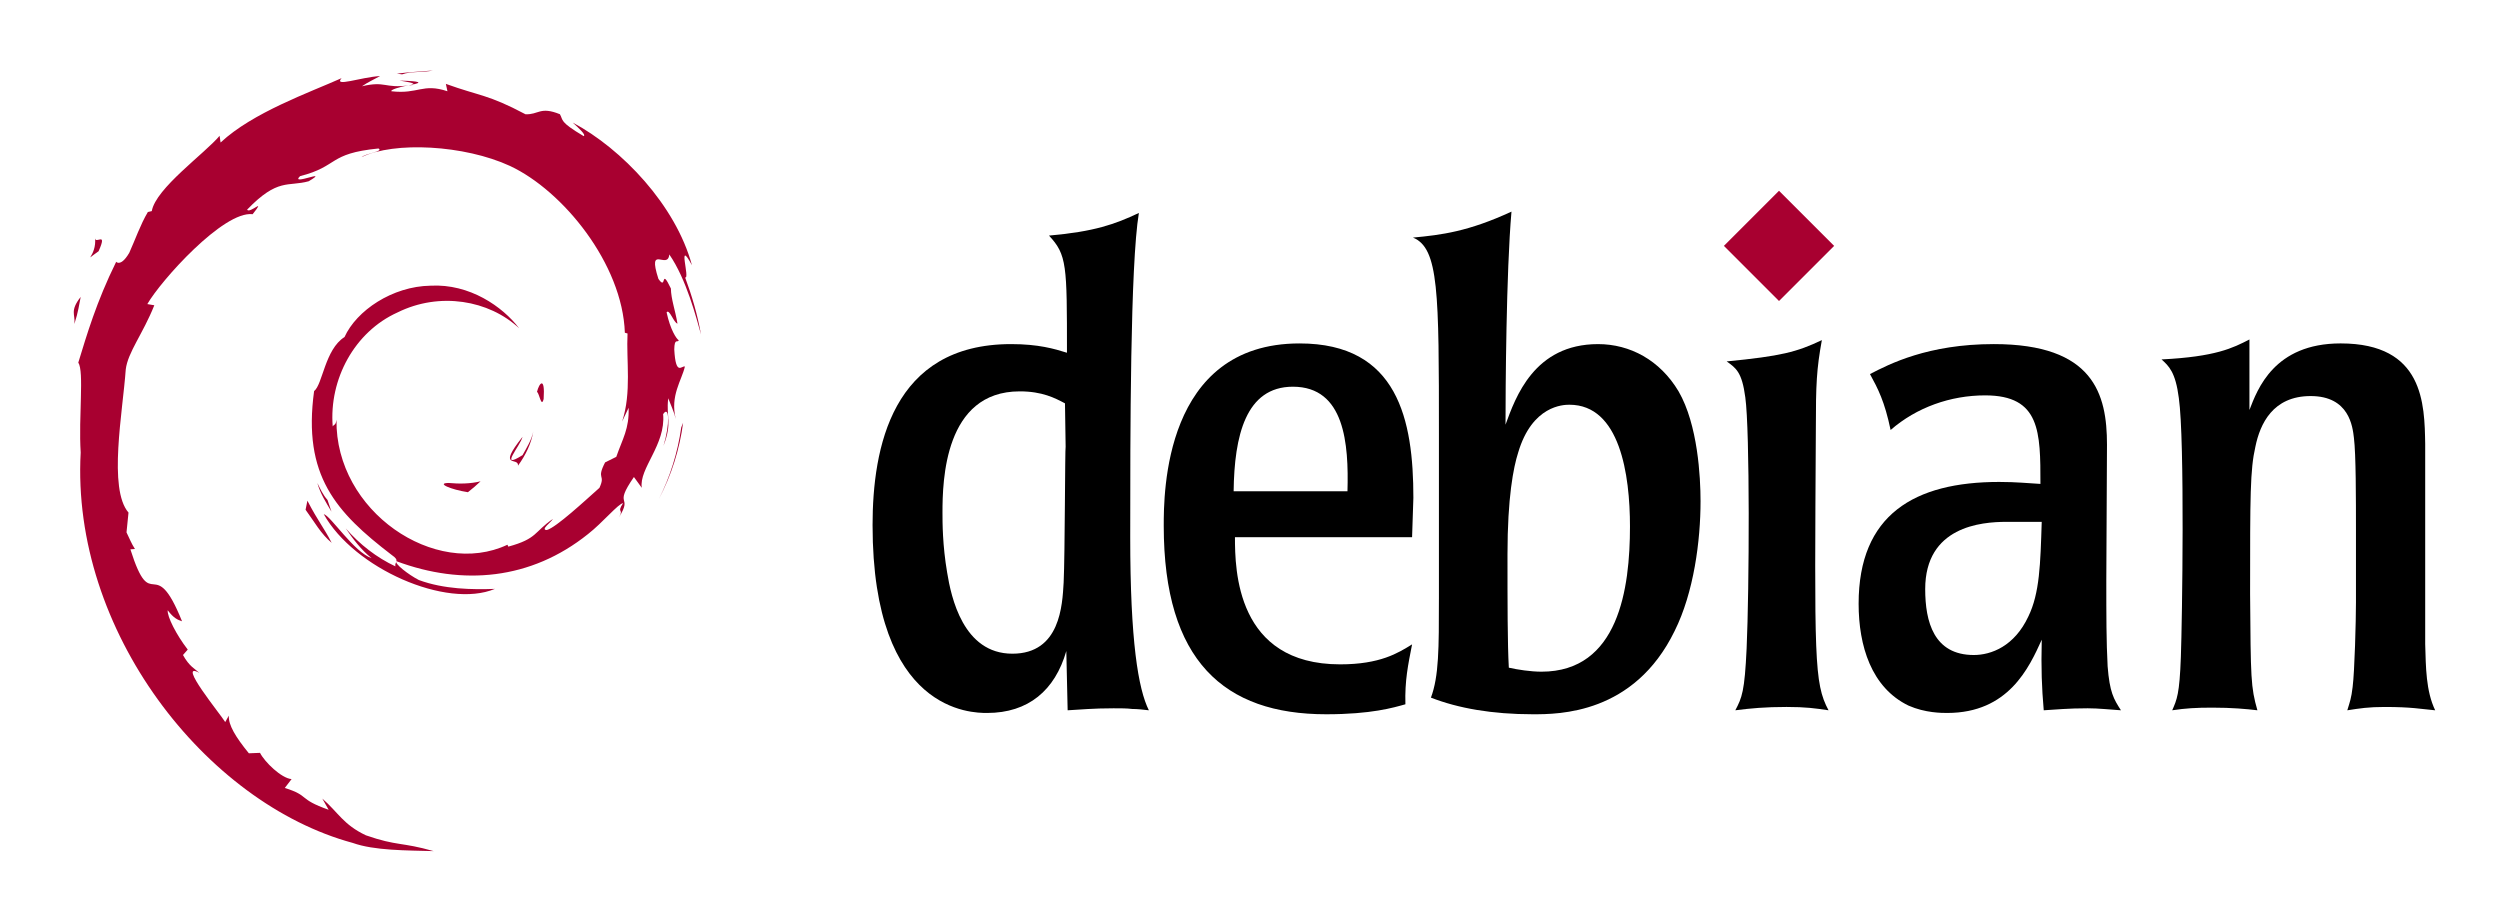 <?xml version="1.0" encoding="UTF-8" standalone="no"?>
<!-- Generator: Adobe Illustrator 10.0, SVG Export Plug-In . SVG Version: 3.0.0 Build 77)  -->

<svg
   xmlns:ns0="http://ns.adobe.com/SaveForWeb/1.0/"
   xmlns:ns="http://ns.adobe.com/Variables/1.0/"
   xmlns:i="http://ns.adobe.com/AdobeIllustrator/10.0/"
   xmlns:dc="http://purl.org/dc/elements/1.1/"
   xmlns:cc="http://creativecommons.org/ns#"
   xmlns:rdf="http://www.w3.org/1999/02/22-rdf-syntax-ns#"
   xmlns:svg="http://www.w3.org/2000/svg"
   xmlns="http://www.w3.org/2000/svg"
   xmlns:sodipodi="http://sodipodi.sourceforge.net/DTD/sodipodi-0.dtd"
   xmlns:inkscape="http://www.inkscape.org/namespaces/inkscape"
   i:viewOrigin="251 467"
   i:rulerOrigin="0 0"
   i:pageBounds="0 792 612 0"
   width="174"
   height="64"
   viewBox="0 0 174 64"
   overflow="visible"
   enable-background="new 0 0 108.758 144.133"
   xml:space="preserve"
   version="1.1"
   id="svg45"
   sodipodi:docname="openlogo.svg"
   style="overflow:visible"
   inkscape:version="0.92.0 r15299"><defs
     id="defs49" /><sodipodi:namedview
     pagecolor="#ffffff"
     bordercolor="#666666"
     borderopacity="1"
     objecttolerance="10"
     gridtolerance="10"
     guidetolerance="10"
     inkscape:pageopacity="0"
     inkscape:pageshadow="2"
     inkscape:window-width="1366"
     inkscape:window-height="706"
     id="namedview47"
     showgrid="false"
     width="160px"
     inkscape:zoom="4.6312005"
     inkscape:cx="79.522107"
     inkscape:cy="23.467528"
     inkscape:window-x="0"
     inkscape:window-y="0"
     inkscape:window-maximized="1"
     inkscape:current-layer="svg45" /><g
     id="g42"
     transform="translate(0.704,-27.05)"><g
       id="g3760"
       transform="translate(-54.414,12.956)"><path
         i:knockout="Off"
         d="m 84.932,47.708 c -0.9,0.012 0.169,0.463 1.345,0.644 0.326,-0.254 0.619,-0.51 0.881,-0.759 -0.731,0.179 -1.476,0.183 -2.226,0.115"
         id="path4"
         inkscape:connector-curvature="0"
         style="fill:#a80030;stroke-width:0.603" /><path
         i:knockout="Off"
         d="m 89.763,46.504 c 0.538,-0.74 0.928,-1.55 1.066,-2.388 -0.121,0.596 -0.443,1.112 -0.75,1.656 -1.683,1.06 -0.159,-0.629 -0.001,-1.272 -1.809,2.279 -0.249,1.366 -0.316,2.003"
         id="path6"
         inkscape:connector-curvature="0"
         style="fill:#a80030;stroke-width:0.603" /><path
         i:knockout="Off"
         d="m 91.548,41.862 c 0.11,-1.621 -0.319,-1.108 -0.463,-0.49 0.167,0.088 0.301,1.144 0.463,0.49"
         id="path8"
         inkscape:connector-curvature="0"
         style="fill:#a80030;stroke-width:0.603" /><path
         i:knockout="Off"
         d="m 81.517,19.702 c 0.481,0.086 1.039,0.152 0.959,0.267 0.528,-0.116 0.646,-0.221 -0.959,-0.267"
         id="path10"
         inkscape:connector-curvature="0"
         style="fill:#a80030;stroke-width:0.603" /><path
         i:knockout="Off"
         d="m 82.477,19.969 -0.338,0.07 0.315,-0.029 0.023,-0.042"
         id="path12"
         inkscape:connector-curvature="0"
         style="fill:#a80030;stroke-width:0.603" /><path
         i:knockout="Off"
         d="m 97.461,42.477 c 0.054,1.456 -0.425,2.163 -0.858,3.414 l -0.779,0.387 c -0.637,1.238 0.063,0.786 -0.393,1.77 -0.995,0.884 -3.016,2.765 -3.663,2.937 -0.473,-0.01 0.32,-0.558 0.424,-0.772 -1.331,0.913 -1.068,1.371 -3.104,1.927 l -0.059,-0.133 c -5.019,2.362 -11.991,-2.318 -11.9,-8.702 -0.053,0.405 -0.152,0.304 -0.263,0.466 -0.259,-3.284 1.517,-6.583 4.513,-7.932 2.93,-1.45 6.365,-0.856 8.462,1.102 -1.152,-1.51 -3.447,-3.111 -6.165,-2.963 -2.664,0.043 -5.156,1.736 -5.988,3.574 -1.364,0.859 -1.523,3.311 -2.117,3.761 -0.801,5.881 1.504,8.42 5.405,11.409 0.612,0.413 0.172,0.477 0.254,0.791 -1.295,-0.606 -2.481,-1.522 -3.457,-2.643 0.518,0.757 1.077,1.494 1.799,2.072 -1.222,-0.413 -2.855,-2.96 -3.33,-3.064 2.106,3.771 8.542,6.613 11.915,5.202 -1.561,0.058 -3.542,0.032 -5.294,-0.616 -0.738,-0.379 -1.738,-1.163 -1.559,-1.309 4.601,1.718 9.352,1.3 13.332,-1.89 1.013,-0.789 2.12,-2.131 2.44,-2.149 -0.481,0.724 0.083,0.348 -0.287,0.988 1.007,-1.627 -0.439,-0.663 1.042,-2.81 l 0.547,0.753 c -0.205,-1.352 1.678,-2.992 1.486,-5.129 0.432,-0.653 0.481,0.704 0.024,2.206 0.636,-1.667 0.168,-1.935 0.331,-3.311 0.175,0.463 0.408,0.954 0.527,1.442 -0.415,-1.612 0.424,-2.713 0.632,-3.65 -0.206,-0.09 -0.639,0.712 -0.739,-1.191 0.015,-0.827 0.231,-0.433 0.313,-0.637 -0.161,-0.093 -0.587,-0.727 -0.846,-1.942 0.186,-0.286 0.501,0.74 0.757,0.782 -0.164,-0.966 -0.447,-1.703 -0.459,-2.444 -0.747,-1.561 -0.265,0.208 -0.869,-0.67 -0.795,-2.479 0.659,-0.575 0.758,-1.701 1.204,1.744 1.89,4.45 2.206,5.57 -0.241,-1.366 -0.63,-2.69 -1.105,-3.97 0.367,0.155 -0.59,-2.81 0.477,-0.847 -1.138,-4.184 -4.867,-8.095 -8.298,-9.929 0.419,0.384 0.948,0.866 0.759,0.942 -1.708,-1.015 -1.407,-1.095 -1.652,-1.524 -1.389,-0.566 -1.482,0.046 -2.4,0.001 -2.621,-1.391 -3.126,-1.243 -5.538,-2.113 l 0.11,0.513 c -1.736,-0.578 -2.023,0.218 -3.898,0.001 -0.114,-0.089 0.601,-0.323 1.191,-0.408 -1.679,0.222 -1.6,-0.331 -3.243,0.061 0.404,-0.284 0.833,-0.472 1.265,-0.713 -1.368,0.083 -3.268,0.797 -2.682,0.147 -2.232,0.997 -6.197,2.395 -8.423,4.481 l -0.07,-0.468 c -1.019,1.224 -4.446,3.655 -4.719,5.241 l -0.273,0.063 c -0.53,0.898 -0.874,1.916 -1.294,2.84 -0.693,1.183 -1.017,0.456 -0.918,0.641 -1.365,2.767 -2.044,5.091 -2.629,6.999 0.417,0.624 0.01,3.755 0.167,6.261 -0.684,12.378 8.687,24.395 18.931,27.169 1.501,0.538 3.734,0.519 5.633,0.572 -2.24,-0.641 -2.529,-0.339 -4.713,-1.1 -1.574,-0.742 -1.919,-1.589 -3.035,-2.557 l 0.442,0.78 c -2.187,-0.774 -1.272,-0.958 -3.052,-1.521 l 0.472,-0.615 c -0.709,-0.054 -1.878,-1.194 -2.197,-1.827 l -0.776,0.031 C 70.096,65.375 69.599,64.545 69.636,63.903 L 69.385,64.35 C 69.101,63.862 65.956,60.037 67.588,60.927 67.285,60.651 66.882,60.477 66.445,59.683 l 0.332,-0.379 c -0.784,-1.01 -1.445,-2.305 -1.394,-2.737 0.419,0.565 0.709,0.671 0.997,0.768 -1.983,-4.919 -2.094,-0.271 -3.595,-5.007 l 0.317,-0.025 C 62.859,51.935 62.71,51.538 62.515,51.147 l 0.139,-1.377 c -1.427,-1.648 -0.399,-7.016 -0.192,-9.96 0.142,-1.197 1.191,-2.471 1.988,-4.469 l -0.486,-0.083 c 0.929,-1.62 5.303,-6.507 7.33,-6.256 0.981,-1.233 -0.195,-0.005 -0.387,-0.315 2.156,-2.231 2.834,-1.576 4.289,-1.978 1.568,-0.931 -1.347,0.364 -0.603,-0.355 2.713,-0.692 1.922,-1.575 5.461,-1.926 0.374,0.212 -0.866,0.328 -1.177,0.603 2.259,-1.106 7.151,-0.854 10.33,0.613 3.686,1.724 7.829,6.817 7.993,11.609 l 0.186,0.05 c -0.094,1.905 0.292,4.109 -0.378,6.132 l 0.452,-0.959"
         id="path14"
         inkscape:connector-curvature="0"
         style="fill:#a80030;stroke-width:0.603" /><path
         i:knockout="Off"
         d="m 75.105,48.943 -0.127,0.631 c 0.592,0.804 1.062,1.676 1.817,2.302 -0.543,-1.06 -0.947,-1.498 -1.69,-2.933"
         id="path16"
         inkscape:connector-curvature="0"
         style="fill:#a80030;stroke-width:0.603" /><path
         i:knockout="Off"
         d="m 76.503,48.889 c -0.313,-0.347 -0.498,-0.764 -0.706,-1.179 0.199,0.73 0.606,1.357 0.984,1.996 l -0.278,-0.817"
         id="path18"
         inkscape:connector-curvature="0"
         style="fill:#a80030;stroke-width:0.603" /><path
         i:knockout="Off"
         d="m 101.257,43.509 -0.132,0.333 c -0.242,1.722 -0.767,3.426 -1.57,5.006 0.887,-1.667 1.459,-3.491 1.701,-5.339"
         id="path20"
         inkscape:connector-curvature="0"
         style="fill:#a80030;stroke-width:0.603" /><path
         i:knockout="Off"
         d="m 81.696,19.27 c 0.608,-0.222 1.495,-0.122 2.143,-0.269 -0.842,0.07 -1.68,0.113 -2.508,0.218 l 0.365,0.051"
         id="path22"
         inkscape:connector-curvature="0"
         style="fill:#a80030;stroke-width:0.603" /><path
         i:knockout="Off"
         d="m 60.325,30.635 c 0.14,1.298 -0.976,1.802 0.247,0.945 0.657,-1.479 -0.255,-0.408 -0.247,-0.945"
         id="path24"
         inkscape:connector-curvature="0"
         style="fill:#a80030;stroke-width:0.603" /><path
         i:knockout="Off"
         d="m 58.886,36.644 c 0.283,-0.866 0.333,-1.385 0.441,-1.887 -0.779,0.997 -0.359,1.209 -0.441,1.887"
         id="path26"
         inkscape:connector-curvature="0"
         style="fill:#a80030;stroke-width:0.603" /><path
         i:knockout="Off"
         d="m 127.878,45.181 c -0.045,0.047 -0.045,7.506 -0.138,9.453 -0.092,1.574 -0.232,4.957 -3.568,4.957 -3.429,0 -4.263,-3.939 -4.541,-5.652 -0.324,-1.9 -0.324,-3.477 -0.324,-4.17 0,-2.225 0.139,-8.436 5.375,-8.436 1.576,0 2.456,0.465 3.151,0.834 z m -13.437,5.469 c 0,13.066 6.951,13.066 7.97,13.066 2.873,0 4.727,-1.576 5.514,-4.309 l 0.093,4.123 c 0.881,-0.047 1.761,-0.139 3.197,-0.139 0.51,0 0.926,0 1.298,0.047 0.371,0 0.741,0.045 1.158,0.092 -0.741,-1.482 -1.297,-4.818 -1.297,-12.049 0,-7.043 0,-18.951 0.602,-22.566 -1.667,0.789 -3.105,1.299 -6.256,1.576 1.251,1.344 1.251,2.039 1.251,8.154 -0.879,-0.277 -1.992,-0.602 -3.892,-0.602 -8.294,10e-4 -9.638,7.23 -9.638,12.607"
         id="path28"
         inkscape:connector-curvature="0" /><path
         i:knockout="Off"
         d="m 139.571,48.284 c 0.047,-3.846 0.835,-7.275 4.124,-7.275 3.615,0 3.891,3.984 3.799,7.275 z m 12.51,0.465 c 0,-5.422 -1.065,-10.752 -7.923,-10.752 -9.452,0 -9.452,10.475 -9.452,12.697 0,9.406 4.216,13.113 11.306,13.113 3.149,0 4.68,-0.461 5.514,-0.695 -0.046,-1.668 0.185,-2.734 0.465,-4.17 -0.975,0.604 -2.226,1.391 -5.006,1.391 -7.229,0 -7.322,-6.582 -7.322,-8.852 h 12.328 l 0.09,-2.732"
         id="path30"
         inkscape:connector-curvature="0" /><path
         i:knockout="Off"
         d="m 167.156,50.741 c 0,4.309 -0.787,10.102 -6.162,10.102 -0.742,0 -1.668,-0.141 -2.27,-0.279 -0.093,-1.668 -0.093,-4.541 -0.093,-7.877 0,-3.986 0.416,-6.068 0.742,-7.09 0.972,-3.289 3.15,-3.334 3.566,-3.334 3.522,0 4.217,4.865 4.217,8.478 z m -13.298,5.051 c 0,3.43 0,5.375 -0.556,6.857 1.9,0.742 4.262,1.158 7.09,1.158 1.807,0 7.043,0 9.869,-5.791 1.344,-2.688 1.807,-6.303 1.807,-9.037 0,-1.668 -0.186,-5.328 -1.529,-7.646 -1.296,-2.176 -3.382,-3.289 -5.605,-3.289 -4.449,0 -5.746,3.707 -6.44,5.607 0,-2.363 0.045,-10.611 0.415,-14.828 -3.011,1.391 -4.866,1.621 -6.857,1.807 1.807,0.74 1.807,3.801 1.807,13.764 v 11.398"
         id="path32"
         inkscape:connector-curvature="0" /><path
         i:knockout="Off"
         d="m 180.976,63.53 c -0.928,-0.139 -1.578,-0.232 -2.922,-0.232 -1.48,0 -2.502,0.094 -3.566,0.232 0.463,-0.881 0.648,-1.299 0.787,-4.309 0.186,-4.125 0.232,-15.154 -0.092,-17.471 -0.232,-1.762 -0.648,-2.039 -1.297,-2.502 3.799,-0.371 4.865,-0.648 6.625,-1.482 -0.369,2.037 -0.418,3.059 -0.418,6.162 -0.091,15.989 -0.138,17.702 0.883,19.602"
         id="path34"
         inkscape:connector-curvature="0" /><path
         i:knockout="Off"
         d="m 195.814,50.415 c -0.092,2.92 -0.139,4.959 -0.928,6.58 -0.973,2.086 -2.594,2.688 -3.799,2.688 -2.783,0 -3.383,-2.316 -3.383,-4.586 0,-4.355 3.893,-4.682 5.652,-4.682 z m -12.744,5.701 c 0,2.92 0.881,5.838 3.477,7.09 1.158,0.51 2.316,0.51 2.688,0.51 4.264,0 5.699,-3.152 6.58,-5.098 -0.047,2.039 0,3.289 0.139,4.912 0.834,-0.047 1.668,-0.139 3.059,-0.139 0.787,0 1.529,0.092 2.316,0.139 -0.51,-0.787 -0.787,-1.252 -0.928,-3.059 -0.092,-1.76 -0.092,-3.521 -0.092,-5.977 l 0.047,-9.453 c 0,-3.523 -0.928,-6.998 -7.879,-6.998 -4.586,0 -7.273,1.391 -8.617,2.086 0.557,1.02 1.02,1.898 1.436,3.893 1.809,-1.576 4.172,-2.41 6.58,-2.41 3.848,0 3.848,2.549 3.848,6.162 -0.881,-0.045 -1.623,-0.137 -2.875,-0.137 -5.887,10e-4 -9.779,2.268 -9.779,8.479"
         id="path36"
         inkscape:connector-curvature="0" /><path
         i:knockout="Off"
         d="m 222.504,58.943 c 0.047,1.576 0.047,3.244 0.695,4.588 -1.021,-0.092 -1.623,-0.232 -3.521,-0.232 -1.113,0 -1.715,0.094 -2.596,0.232 0.184,-0.602 0.279,-0.834 0.371,-1.623 0.139,-1.064 0.232,-4.633 0.232,-5.885 v -5.004 c 0,-2.178 0,-5.33 -0.141,-6.441 -0.092,-0.787 -0.322,-2.918 -3.012,-2.918 -2.641,0 -3.521,1.945 -3.846,3.521 -0.369,1.621 -0.369,3.383 -0.369,10.24 0.045,5.932 0.045,6.486 0.508,8.109 -0.787,-0.092 -1.76,-0.184 -3.15,-0.184 -1.113,0 -1.854,0.045 -2.779,0.184 0.324,-0.742 0.51,-1.113 0.602,-3.707 0.094,-2.549 0.279,-15.061 -0.141,-18.025 -0.23,-1.809 -0.695,-2.225 -1.203,-2.688 3.754,-0.186 4.957,-0.789 6.117,-1.389 v 4.91 c 0.555,-1.438 1.713,-4.635 6.348,-4.635 5.793,0 5.838,4.217 5.885,6.996 v 13.951"
         id="path38"
         inkscape:connector-curvature="0" /><path
         i:knockout="Off"
         d="m 181.367,31.208 -3.838,3.836 -3.836,-3.836 3.836,-3.836 3.838,3.836"
         id="path40"
         inkscape:connector-curvature="0"
         style="fill:#a80030" /></g></g></svg>